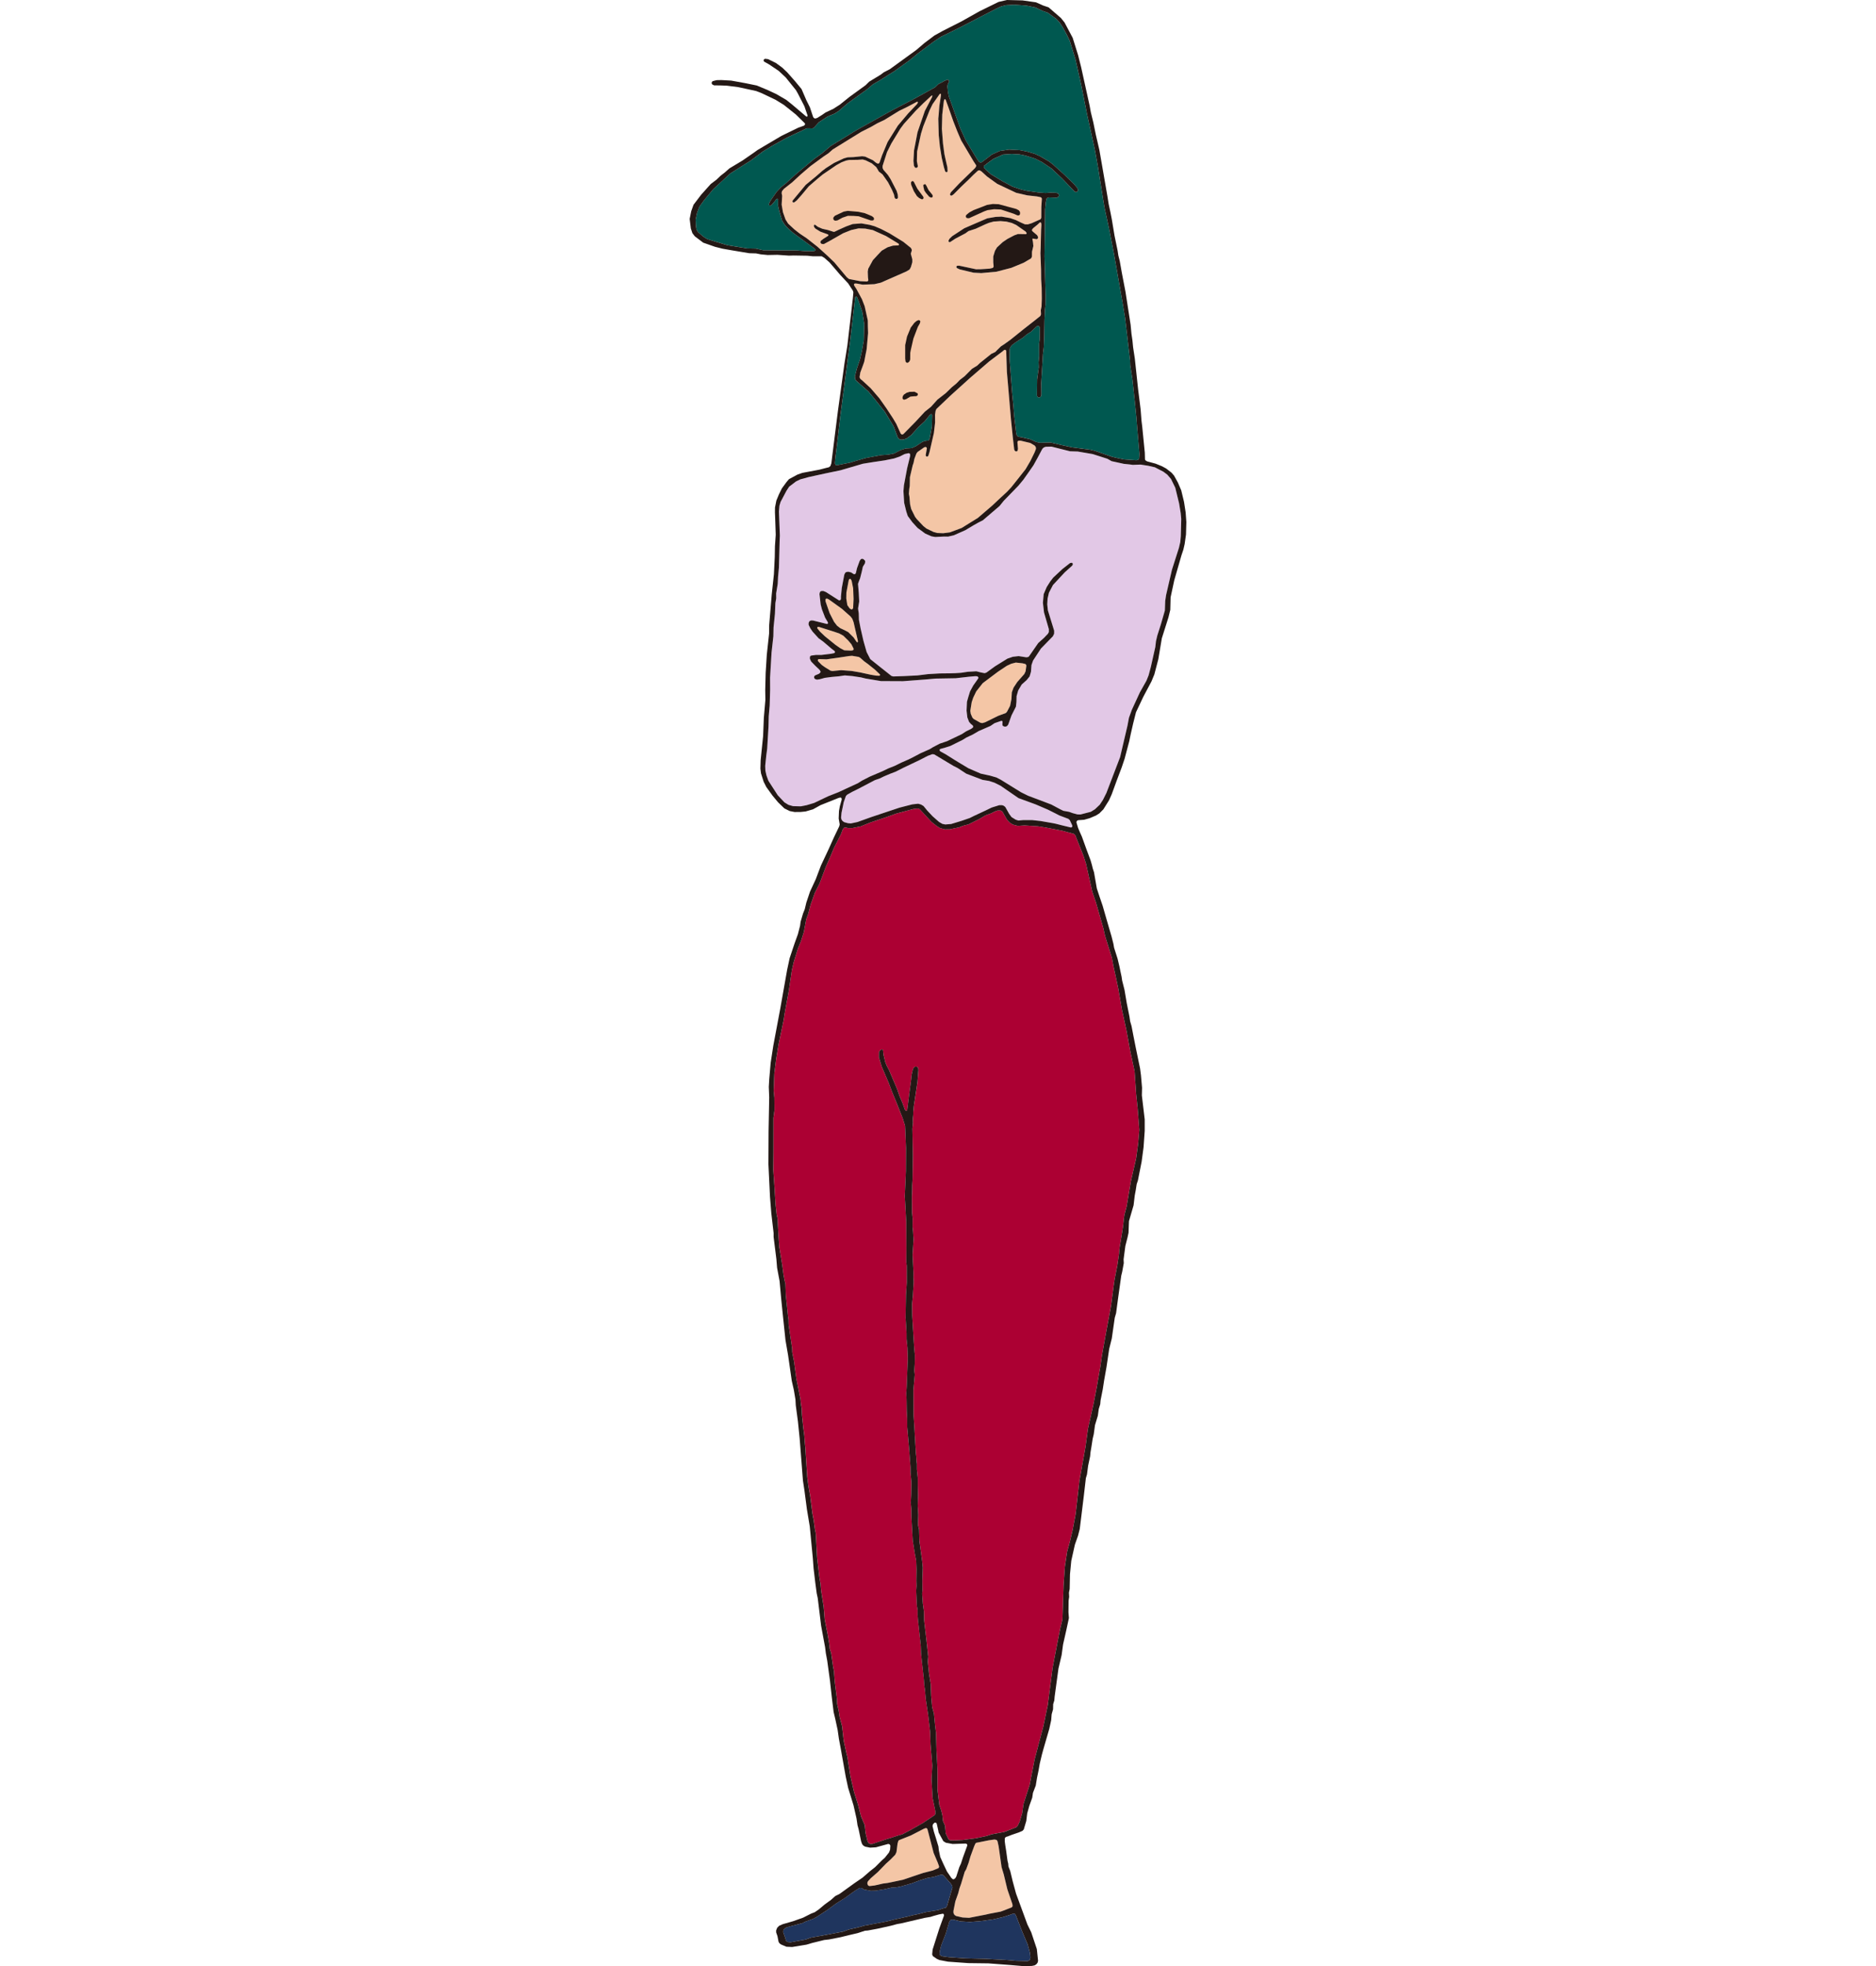 <svg xmlns="http://www.w3.org/2000/svg" width="210" height="220" viewBox="0 0 210 220"><title>matsuzaka-off</title><polyline points="103.366 58.874 103.71 59.146 104.504 59.529 104.929 59.643 105.588 59.668 106.332 59.572 107.644 59.083 109.462 57.959 111.085 56.567 111.868 55.829 112.74 55.021 113.183 54.55 113.793 53.785 114.796 52.516 115.338 51.591 115.809 50.63 115.965 50.23 115.941 50.021 115.809 49.854 115.334 49.574 114.264 49.319 114.03 49.315 113.938 49.365 113.888 49.461 113.948 50.223 113.91 50.435 113.832 50.503 113.728 50.517 113.633 50.474 113.566 50.393 113.53 50.294 113.382 49.011 113.172 46.983 112.971 44.63 112.712 41.621 112.669 40.342 112.634 39.265 112.581 39.172 112.492 39.141 112.393 39.172 112.209 39.332 110.727 40.448 108.59 42.287 106.357 44.304 104.819 45.771 104.731 45.97 104.667 46.409 104.674 47.278 104.539 48.454 104.054 50.574 103.915 51.006 103.83 51.084 103.735 51.098 103.657 51.038 103.621 50.932 103.752 50.173 103.72 50.074 103.639 50.021 103.533 50.028 103.43 50.074 102.71 50.577 102.579 50.754 102.353 51.364 102.267 51.782 102.161 52.097 101.856 53.398 101.835 54.376 101.782 54.713 101.739 55.262 101.8 55.574 101.874 56.432 101.998 56.956 102.434 57.839 102.629 58.094 103.366 58.874" style="fill:#f4c6a6"/><polyline points="95.835 51.562 96.969 51.243 98.66 50.932 99.45 50.875 100.084 50.747 100.85 50.354 101.381 50.187 102.04 50.148 102.53 49.932 103.267 49.439 103.586 49.337 103.912 49.298 103.993 49.23 104.078 49.018 104.312 47.749 104.344 46.437 104.298 46.356 104.217 46.342 104.043 46.487 103.497 47.157 102.785 47.809 101.998 48.692 101.466 49.078 101.137 49.188 100.811 49.202 100.616 49.106 100.485 48.929 100.031 47.71 99.039 46.073 97.83 44.556 97.203 43.801 95.842 42.603 95.728 42.426 95.697 42.1 95.913 41.263 96.267 40.218 96.484 39.271 96.693 38.113 96.746 36.277 96.526 34.895 96.097 33.654 95.927 33.247 95.856 33.183 95.785 33.19 95.732 33.261 95.548 34.888 95.176 38.077 94.481 43.397 94.049 46.693 93.694 49.773 93.51 51.279 93.464 51.832 93.489 51.945 93.553 52.034 93.655 52.069 95.172 51.764 95.835 51.562" style="fill:#005850"/><polyline points="125.116 51.265 125.828 51.41 127.218 51.505 127.42 51.442 127.486 51.367 127.522 51.261 127.55 50.811 127.278 47.586 127.211 46.725 127.03 44.903 126.768 42.472 126.523 40.866 126.502 40.32 125.949 35.603 125.648 33.789 124.715 28.498 124.137 25.517 123.631 23.203 123.492 22.356 122.904 18.656 122.578 16.852 122.047 14.424 121.696 12.84 121.026 9.473 120.388 6.649 119.753 4.593 119.434 3.916 118.967 3.051 118.605 2.505 118.24 2.116 117.28 1.418 116.67 1.201 115.894 0.833 114.905 0.627 113.495 0.525 112.623 0.578 112.085 0.712 111.588 0.936 107.392 3.101 106.13 3.725 105.336 4.108 104.525 4.65 102.707 6.007 102.204 6.425 101.778 6.766 100.12 7.963 99.563 8.307 98.645 8.896 97.71 9.441 97.057 9.994 95.906 10.823 94.857 11.585 93.879 12.422 93.425 12.716 92.631 13.046 91.649 13.69 91.146 14.254 90.969 14.371 90.632 14.36 90.299 14.36 89.615 14.69 88.229 15.335 87.733 15.597 86.415 16.331 85.391 16.955 84.104 17.919 81.733 19.421 79.83 21.179 78.799 22.423 78.288 23.125 78.023 23.834 77.867 24.581 77.895 25.237 77.959 25.676 78.136 25.971 78.717 26.474 79.171 26.761 81.414 27.438 83.636 27.796 84.607 27.817 85.444 28.005 89.218 28.026 90.079 28.101 90.987 28.104 91.21 28.072 91.267 28.001 91.256 27.906 91.185 27.817 88.754 26.038 88.19 25.535 87.832 25.134 87.549 24.684 87.233 23.635 87.092 23.004 87.102 22.331 87.053 22.249 86.971 22.242 86.883 22.303 86.748 22.498 86.39 22.912 86.206 23.033 86.121 23.001 86.078 22.905 86.085 22.785 86.234 22.48 86.918 21.495 87.435 20.945 87.939 20.545 88.977 19.599 89.636 19.039 91.118 17.805 92.004 17.167 92.982 16.345 95.892 14.559 99.833 12.361 102.31 11.075 103.256 10.558 104.656 9.782 105.053 9.402 105.34 9.264 105.719 9.055 106.042 8.92 106.151 8.942 106.226 9.02 106.24 9.129 106.088 9.448 106.045 9.658 106.13 10.409 106.226 10.827 107.491 14.364 108.122 15.743 109.348 17.766 109.596 18.117 109.695 18.167 109.805 18.181 109.912 18.149 111.039 17.288 111.918 16.894 112.967 16.735 113.396 16.763 114.144 16.799 114.994 16.972 115.834 17.217 116.426 17.486 117.44 18.078 117.861 18.401 119.133 19.545 120.225 20.609 120.583 21.023 120.671 21.225 120.664 21.328 120.611 21.417 120.526 21.477 120.423 21.491 120.32 21.459 120.016 21.144 118.896 19.974 117.713 18.858 116.642 18.138 115.866 17.745 114.735 17.394 114.105 17.27 113.254 17.224 112.283 17.291 111.205 17.777 110.681 18.153 110.16 18.549 110.121 18.649 110.138 18.755 110.359 19 110.918 19.496 112.201 20.272 113.354 20.888 114.275 21.201 114.916 21.349 116.298 21.548 117.042 21.597 117.581 21.558 118.233 21.573 118.439 21.65 118.51 21.732 118.545 21.835 118.528 21.945 118.467 22.033 118.276 22.125 117.411 22.087 117.209 22.164 117.145 22.246 117.064 22.664 116.993 23.419 116.922 28.692 116.982 30.752 117.042 33.02 117.032 34.094 116.968 34.742 116.918 35.837 116.887 37.68 116.84 38.878 116.748 39.629 116.554 42.851 116.568 44.148 116.515 44.372 116.429 44.446 116.313 44.474 116.199 44.446 116.114 44.372 116.075 44.272 116.096 42.458 116.284 41.09 116.259 40.54 116.323 39.881 116.316 38.488 116.384 37.957 116.404 36.769 116.351 36.542 116.266 36.479 116.149 36.479 116.04 36.525 115.402 37.127 114.934 37.418 114.512 37.779 113.686 38.308 113.247 38.644 113.059 38.921 113.02 39.13 113.013 40.2 113.108 41.37 113.219 42.862 113.3 43.943 113.456 45.548 113.516 46.413 113.768 48.56 113.846 48.766 114.03 48.879 114.349 48.926 115.302 49.149 115.99 49.457 116.404 49.546 117.602 49.514 118.85 49.808 119.999 50.056 122.011 50.318 122.536 50.439 124.481 51.116 125.116 51.265" style="fill:#005850"/><polyline points="99.953 46.81 100.322 47.43 100.818 48.525 100.899 48.603 101.006 48.624 101.109 48.589 102.483 47.193 103.518 46.076 104.206 45.527 104.929 44.722 105.861 43.996 106.563 43.315 107.059 42.908 107.442 42.511 107.959 42.114 108.806 41.267 109.373 40.923 109.695 40.618 110.972 39.594 111.4 39.396 111.634 39.155 112.038 38.761 112.403 38.524 113.101 38.024 114.601 36.819 115.951 35.763 116.451 35.359 116.525 35.168 116.5 34.717 116.586 34.282 116.614 33.431 116.599 32.222 116.539 31.262 116.532 30.167 116.461 28.342 116.486 27.789 116.536 25.73 116.568 25.166 116.543 24.943 116.479 24.886 116.39 24.897 116.146 25.127 115.639 25.542 115.508 25.712 115.518 25.808 115.586 25.896 116.096 26.332 116.196 26.534 116.185 26.637 116.128 26.722 116.04 26.768 115.82 26.733 115.607 26.694 115.558 26.757 115.625 27.091 115.668 27.53 115.515 28.172 115.508 28.732 115.409 28.919 114.579 29.405 113.204 29.972 111.535 30.404 109.841 30.56 108.969 30.514 107.417 30.142 107.108 29.993 107.052 29.905 107.062 29.809 107.144 29.742 107.367 29.731 109.26 30.135 109.798 30.128 110.777 30.064 111.113 29.986 111.191 29.912 111.223 29.805 111.181 29.366 111.181 28.703 111.372 28.072 111.599 27.69 112.24 27.098 112.771 26.736 113.544 26.332 113.948 26.19 114.817 26.205 114.902 26.166 114.927 26.091 114.807 25.918 113.746 25.177 113.261 24.954 112.644 24.798 111.985 24.745 111.223 24.794 110.695 24.94 110.295 25.102 109.227 25.595 108.41 25.861 108.066 26.113 106.924 26.715 106.357 27.091 106.251 27.098 106.184 27.037 106.173 26.935 106.272 26.733 106.584 26.432 107.934 25.549 109.225 24.989 110.514 24.436 111.457 24.273 112.109 24.245 113.084 24.411 113.707 24.627 114.31 24.922 114.732 25.106 115.051 25.113 115.465 24.989 116.465 24.542 116.529 24.454 116.557 24.344 116.564 23.135 116.624 22.246 116.586 22.143 116.504 22.076 116.068 21.984 114.994 21.863 113.75 21.58 111.627 20.577 110.49 19.758 109.848 19.173 109.65 19.06 109.536 19.071 109.433 19.127 108.959 19.567 108.427 20.098 107.647 20.839 106.74 21.75 106.552 21.881 106.446 21.892 106.364 21.838 106.34 21.739 106.432 21.526 107.389 20.516 109.153 18.797 109.267 18.606 109.267 18.496 108.966 18.035 107.587 15.714 107.155 14.701 106.715 13.581 106.148 11.965 105.85 11.153 105.779 11.1 105.716 11.118 105.648 11.316 105.471 12.829 105.429 14.431 105.556 16.065 105.712 17.242 105.875 17.979 106.045 18.72 106.07 19.163 106.021 19.248 105.932 19.272 105.847 19.23 105.787 19.138 105.659 18.713 105.414 17.657 105.209 16.388 105.078 15.115 105.028 13.276 105.071 12.836 105.149 11.841 105.315 10.763 105.326 10.54 105.276 10.483 105.198 10.504 105.064 10.696 104.383 11.664 104.057 12.34 103.341 14.151 103.09 14.974 102.657 16.965 102.632 18.043 102.742 18.596 102.71 18.702 102.629 18.773 102.515 18.783 102.409 18.734 102.299 18.535 102.25 17.993 102.317 16.813 102.42 16.288 102.703 14.803 103.525 12.411 104.334 10.869 104.365 10.692 104.316 10.682 104.234 10.731 103.352 11.557 102.508 12.393 101.186 13.857 100.786 14.396 99.776 16.055 99.29 17.022 98.798 18.557 98.794 18.787 98.886 18.996 99.39 19.574 99.684 20.031 100.371 21.363 100.495 21.778 100.52 22.108 100.478 22.203 100.389 22.257 100.283 22.257 100.194 22.196 100.141 22.101 100.073 21.771 99.861 21.271 99.411 20.403 98.791 19.517 98.376 19.195 98.27 19.003 98.089 18.702 97.589 18.277 96.898 17.94 96.572 17.848 96.026 17.883 95.041 17.901 94.715 17.968 94.198 18.163 93.62 18.486 92.103 19.52 91.603 19.932 90.544 20.843 89.707 21.845 89.2 22.416 88.928 22.636 88.821 22.66 88.736 22.625 88.708 22.536 88.74 22.43 90.186 20.687 91.369 19.712 92.029 19.134 92.461 18.805 93.375 18.227 94.46 17.72 94.885 17.603 95.534 17.578 96.512 17.483 96.845 17.525 97.717 17.933 98.057 18.209 98.266 18.316 98.372 18.287 98.451 18.206 98.741 17.373 99.361 15.891 100.506 14.059 101.679 12.67 102.643 11.66 102.756 11.472 102.731 11.401 102.65 11.387 101.601 11.943 100.634 12.415 98.996 13.425 98.213 13.793 97.476 14.215 96.416 14.75 93.216 16.724 92.737 17.149 92.195 17.511 90.724 18.588 89.647 19.51 88.69 20.392 87.747 21.137 87.535 21.395 87.496 21.608 87.556 21.92 87.499 22.902 87.644 23.745 87.928 24.553 88.222 25.021 88.928 25.673 89.516 26.134 90.317 26.672 91.511 27.612 92.638 28.629 93.407 29.37 94.786 31.017 95.031 31.22 96.285 31.464 97.057 31.5 97.15 31.45 97.203 31.361 97.16 31.035 97.136 30.39 97.189 30.071 97.71 29.114 98.238 28.54 98.699 28.051 99.351 27.672 99.967 27.484 100.534 27.459 100.619 27.417 100.634 27.339 100.573 27.257 99.177 26.41 97.699 25.744 96.863 25.581 96.111 25.556 95.282 25.74 94.385 26.098 92.794 27.002 92.22 27.31 91.986 27.293 91.89 27.229 91.837 27.137 91.844 27.03 91.897 26.935 92.163 26.729 92.716 26.375 92.73 26.297 92.67 26.226 91.83 25.921 91.277 25.581 91.135 25.407 91.104 25.294 91.114 25.191 91.174 25.141 91.263 25.163 91.547 25.379 92.05 25.599 92.691 25.744 93.326 25.946 93.432 25.928 93.925 25.691 94.726 25.333 95.456 25.07 96.427 25 97.373 25.166 97.894 25.322 98.592 25.616 99.56 26.113 101.119 27.069 101.966 27.753 102.058 27.948 102.051 28.065 101.948 28.395 102.119 29.026 102.119 29.345 101.966 29.876 101.814 30.163 101.445 30.383 98.589 31.638 97.866 31.804 96.565 31.858 95.913 31.737 95.686 31.726 95.608 31.776 95.587 31.868 95.619 31.971 95.863 32.346 96.476 33.481 96.785 34.278 97.136 35.866 97.143 36.511 97.167 37.283 97.004 39.098 96.877 39.732 96.735 40.487 96.593 40.891 96.295 41.692 96.211 42.224 96.313 42.419 96.494 42.56 97.455 43.443 98.436 44.581 99.241 45.725 99.953 46.81" style="fill:#f4c6a6"/><polyline points="112.758 219.327 113.736 219.416 115.04 219.447 115.239 219.348 115.302 219.252 115.348 219.033 115.285 218.494 115.03 217.562 114.445 216.19 113.739 214.39 113.637 214.191 113.541 214.135 113.435 214.131 113.13 214.248 112.315 214.511 111.152 214.784 109.657 214.986 108.583 215.067 107.519 215.004 106.687 214.798 106.464 214.809 106.375 214.869 106.254 215.056 105.861 216.396 105.354 217.693 105.202 218.328 105.17 218.654 105.212 218.749 105.287 218.823 105.482 218.909 106.226 219.011 108.048 219.139 110.206 219.192 112.758 219.327" style="fill:#1f355e"/><polyline points="90.763 216.821 92.571 216.492 94.385 216.144 95.002 215.917 96.154 215.651 96.795 215.471 99.248 215.01 100.201 214.773 101.555 214.475 102.179 214.312 102.813 214.181 103.642 213.965 105.014 213.745 105.535 213.554 105.857 213.482 105.992 213.327 106.612 211.225 106.584 211.012 106.407 210.746 105.599 209.84 105.503 209.786 105.28 209.79 104.536 210.02 103.767 210.155 102.923 210.424 102.097 210.733 100.853 211.09 100.307 211.194 99.861 211.207 99.014 211.402 98.029 211.562 97.472 211.579 96.721 211.435 96.427 211.26 96.228 211.254 95.665 211.597 94.534 212.412 93.609 212.986 92.645 213.699 91.384 214.525 91.008 214.723 90.189 215.014 89.785 215.208 88.091 215.655 87.804 215.815 87.687 216.003 87.676 216.229 87.9 216.857 87.992 217.175 88.158 217.31 88.488 217.342 90.189 217.03 90.763 216.821" style="fill:#1f355e"/><polyline points="110.727 214.153 112.014 213.908 112.424 213.759 113.024 213.522 113.229 213.444 113.31 213.373 113.354 213.277 113.325 213.057 112.765 211.42 112.361 209.751 112.116 208.936 111.787 206.614 111.666 206.058 111.62 205.959 111.542 205.884 111.326 205.838 110.674 205.93 109.61 206.143 109.281 206.207 109.192 206.278 109.05 206.586 108.64 207.706 108.423 208.443 108.151 209.18 107.987 209.457 107.583 210.8 107.399 211.321 107.268 211.838 106.942 212.756 106.726 213.844 106.733 214.068 106.835 214.27 107.016 214.397 107.743 214.563 108.487 214.603 110.334 214.245 110.727 214.153" style="fill:#f4c6a6"/><polyline points="99.825 210.609 101.098 210.339 103.345 209.577 103.99 209.417 104.419 209.304 105.035 209.052 105.106 208.961 105.124 208.851 104.975 208.436 104.511 207.341 103.922 205.073 103.806 204.647 103.727 204.576 103.628 204.559 103.423 204.633 101.959 205.388 100.644 205.909 100.566 205.98 100.474 206.285 100.35 207.249 100.212 207.546 99.68 208.088 99.184 208.536 98.273 209.474 97.465 210.183 97.157 210.516 97.082 210.718 97.143 210.935 97.224 211.012 97.334 211.052 97.89 210.988 98.844 210.771 99.375 210.701 99.825 210.609" style="fill:#f4c6a6"/><polyline points="99.677 205.678 100.502 205.406 101.016 205.26 101.995 204.743 103.309 203.999 104.564 203.159 104.649 203.095 104.702 203.007 104.706 202.67 104.397 201.185 104.284 199.058 104.369 197.559 104.174 195.213 104.125 193.799 103.901 191.893 103.632 190.102 103.536 189.032 103.469 188.611 103.416 187.856 103.203 185.942 103.107 184.967 103.082 184.212 102.841 181.966 102.788 181.512 102.721 180.732 102.725 180.186 102.636 179.648 102.562 178.018 102.601 177.454 102.583 176.912 102.601 175.622 102.565 174.651 102.398 173.786 102.179 172.386 102.03 169.699 102.023 168.846 101.963 168.19 102.009 167.226 102.026 166.117 102.023 165.773 101.931 164.77 101.927 164.217 101.839 163.033 101.785 162.282 101.558 159.698 101.548 158.72 101.502 157.852 101.481 156.572 101.452 155.927 101.498 155.169 101.541 154.078 101.622 152.004 101.58 150.817 101.484 149.846 101.481 149.194 101.374 147.457 101.417 144.895 101.509 143.502 101.502 141.663 101.452 141.234 101.463 139.717 101.445 136.711 101.282 133.834 101.41 131.034 101.42 128.458 101.314 125.977 101.052 125.14 100.733 124.329 100.378 123.436 99.886 122.245 99.464 121.136 98.702 119.353 98.39 118.318 98.394 117.765 98.418 117.662 98.571 117.496 98.681 117.443 98.78 117.435 98.847 117.493 98.9 118.027 99.103 118.867 99.269 119.272 99.521 119.75 100.414 121.844 100.694 122.649 101.03 123.446 101.293 124.163 101.357 124.261 101.434 124.311 101.505 124.286 101.555 124.194 101.807 122.245 101.984 120.933 102.051 120.289 102.196 119.644 102.306 119.452 102.395 119.388 102.505 119.36 102.622 119.371 102.725 119.427 102.788 119.519 102.806 119.76 102.703 121.079 102.296 123.769 102.232 124.424 102.228 124.758 102.182 125.201 102.196 125.644 102.133 126.289 102.168 128.34 102.189 129.308 102.15 131.994 102.111 132.657 102.108 133.089 102.076 133.944 102.094 135.677 102.158 136.318 102.15 137.293 102.207 137.835 102.232 138.275 102.26 138.711 102.154 140.411 102.204 141.422 102.253 142.411 102.243 142.971 102.274 143.421 102.189 144.93 102.097 145.902 102.111 147.224 102.267 149.8 102.345 150.98 102.409 151.621 102.398 152.589 102.349 153.376 102.402 153.819 102.246 155.552 102.267 158.362 102.345 159.549 102.519 162.569 102.569 163.015 102.59 163.459 102.636 163.792 102.636 164.437 102.739 165.404 102.739 166.269 102.767 167.343 102.731 168.533 102.792 169.504 102.767 170.373 102.774 170.699 102.881 171.131 102.916 172.411 103.235 174.74 103.299 175.409 103.249 176.919 103.263 177.911 103.228 178.344 103.306 179.438 103.426 180.311 103.448 181.296 103.767 184.063 103.869 185.038 103.905 185.372 103.859 185.931 103.99 187.246 104.185 188.444 104.231 189.748 104.344 191.024 104.546 191.743 104.674 193.048 104.78 193.912 104.833 195.858 104.918 197.492 104.936 197.935 104.943 198.594 104.943 199.452 104.936 200.203 105.149 201.968 105.361 202.588 105.489 203.12 105.56 203.776 105.779 204.272 105.833 204.814 105.854 205.133 106.169 205.803 106.346 205.927 106.797 205.944 107.771 205.895 109.252 205.696 110.415 205.452 111.028 205.253 112.424 204.994 113.739 204.481 113.903 204.336 114.14 203.854 114.424 202.911 114.572 201.862 115.26 199.732 115.813 196.893 116.49 194.317 116.794 193.176 117.287 190.818 117.833 186.597 118.322 184.067 118.676 182.263 118.931 181.215 118.998 179.177 119.052 177.468 119.201 175.317 119.456 173.63 119.768 172.492 120.069 171.213 120.409 169.416 120.831 165.716 121.508 161.91 121.788 159.882 122.419 157.058 122.763 155.275 123.035 153.699 123.17 152.958 123.351 151.681 123.712 149.668 124.364 146.17 124.658 143.931 124.765 143.183 125.077 141.588 125.261 140.32 125.335 139.564 125.552 138.285 125.714 137.222 125.821 136.265 125.867 135.943 126.119 134.992 126.6 132.137 127.178 129.623 127.409 127.93 127.536 126.43 127.352 124.042 127.182 122.429 127.005 119.867 126.551 117.769 126.084 115.234 125.601 113.041 125.18 110.62 124.872 109.16 124.637 108.118 124.464 107.169 123.829 105.138 123.702 104.73 123.51 103.883 122.692 101.016 122.274 99.793 121.572 96.66 121.274 95.732 120.48 93.751 120.363 93.442 120.196 93.304 118.942 92.964 117.039 92.595 116.192 92.46 114.693 92.365 113.927 92.415 113.392 92.276 113.024 92.046 112.722 91.724 112.198 90.798 112.006 90.692 111.666 90.692 111.358 90.806 110.957 91.007 110.337 91.227 109.579 91.67 108.42 92.244 107.785 92.411 107.381 92.574 106.325 92.794 105.762 92.801 105.237 92.663 104.865 92.436 104.273 91.968 102.955 90.547 102.742 90.472 102.299 90.511 100.322 91.039 99.195 91.444 97.462 92.025 96.352 92.471 95.385 92.666 94.952 92.663 94.63 92.588 94.523 92.602 94.431 92.663 94.318 92.858 94.13 93.357 93.347 94.895 92.936 95.884 92.454 96.965 91.738 98.872 91.206 99.921 90.742 101.225 90.469 102.263 90.246 102.88 89.984 104.294 89.65 105.336 89.321 106.134 88.846 107.672 88.63 108.614 88.321 110.741 87.822 113.481 87.726 114.129 87.166 116.798 86.883 118.513 86.681 120.126 86.61 122.071 86.684 122.816 86.698 124.237 86.585 125.084 86.581 128.982 86.564 130.935 86.702 132.884 86.822 134.833 86.939 135.907 87.035 136.321 87.152 138.381 87.205 139.143 87.219 139.465 87.567 141.588 87.709 142.666 87.832 143.321 87.921 143.64 87.967 144.948 88.215 147.34 88.265 147.663 88.275 148.201 88.669 150.888 88.683 151.32 88.889 152.372 89.14 154.269 89.608 156.562 89.654 157.097 89.732 157.515 89.778 158.369 89.927 159.78 90.04 160.63 90.083 161.279 90.15 161.938 90.367 165.262 90.494 166.265 90.7 167.432 90.944 169.359 91.086 170.107 91.213 171.053 91.323 171.581 91.433 173.651 91.472 174.317 91.724 176.487 91.855 177.227 91.919 177.985 92.206 179.8 92.319 181.204 92.649 182.891 92.83 183.944 92.883 184.478 93.042 184.992 93.255 186.473 93.358 187.005 93.436 188.093 93.691 190.124 93.712 190.663 93.896 191.502 93.988 192.133 94.268 193.168 94.449 194.802 94.772 196.277 94.86 196.595 94.974 197.368 95.098 198.123 95.197 198.761 95.612 200.55 96.037 201.897 96.384 203.255 96.803 204.233 96.888 205.087 97.118 206.048 97.228 206.235 97.419 206.341 97.646 206.338 99.29 205.789 99.677 205.678" style="fill:#ac0033"/><polyline points="117.844 92.106 118.169 92.173 119.013 92.386 119.884 92.595 119.984 92.56 120.034 92.471 120.027 92.361 119.75 91.769 119.591 91.628 118.577 91.245 118.187 91.043 117.312 90.604 115.933 90.012 114.016 89.31 111.999 87.921 111.322 87.584 110.716 87.386 109.986 87.265 108.172 86.577 107.19 85.936 106.708 85.695 104.578 84.416 104.362 84.391 103.844 84.582 102.976 85.032 101.115 85.918 100.251 86.354 99.652 86.581 98.957 86.875 98.454 87.12 97.94 87.293 96.097 88.261 95.399 88.605 94.828 88.927 94.687 89.083 94.439 89.785 94.357 90.206 94.201 90.944 94.148 91.479 94.19 91.688 94.314 91.869 94.499 91.996 94.924 92.113 95.247 92.138 95.984 91.982 97.504 91.436 100.68 90.377 102.126 90.005 102.785 89.934 103.104 90.022 103.384 90.192 103.798 90.699 104.394 91.334 105.12 91.975 105.496 92.191 105.818 92.255 106.474 92.202 107.637 91.848 108.555 91.532 109.047 91.287 110.319 90.696 111.014 90.359 111.858 90.097 112.18 90.097 112.378 90.171 112.542 90.313 112.971 91.078 113.232 91.429 113.697 91.72 114.005 91.816 114.554 91.762 115.518 91.762 116.475 91.869 117.844 92.106" style="fill:#e2c8e6"/><polyline points="118.715 90.575 119.038 90.731 119.682 90.848 120.087 90.993 120.622 91.135 120.948 91.142 122.11 90.841 122.571 90.558 123.113 90.044 123.464 89.509 123.854 88.732 125.385 84.727 126.215 81.191 126.377 80.312 126.707 79.411 127.6 77.473 128.334 76.169 128.575 75.57 128.826 74.627 129.327 72.398 129.401 71.749 129.553 71.108 129.95 69.864 130.397 68.319 130.435 67.245 130.531 66.596 131.19 63.75 131.974 61.294 132.122 60.649 132.179 59.997 132.229 58.062 132.165 57.413 131.991 56.343 131.562 54.585 131.084 53.604 130.666 53.118 130.233 52.792 129.273 52.292 128.54 52.126 127.681 51.991 126.803 52.023 126.473 51.977 125.807 51.91 124.432 51.608 123.96 51.342 122.323 50.818 120.647 50.531 119.778 50.503 117.705 49.981 117.053 49.999 116.847 50.074 116.684 50.226 116.525 50.524 116.16 51.211 115.689 52.066 115.192 52.781 114.558 53.682 113.998 54.358 112.361 56.045 111.893 56.627 110.032 58.218 109.462 58.512 108.99 58.778 108.058 59.335 106.768 59.905 106.127 60.05 105.684 60.043 104.692 60.093 104.273 60.018 103.572 59.71 102.71 59.076 102.126 58.434 101.615 57.743 101.449 57.233 101.215 56.272 101.133 54.972 101.186 54.312 101.544 52.406 101.877 51.034 101.877 50.822 101.814 50.747 101.715 50.712 101.272 50.808 100.701 51.094 100.084 51.304 99.035 51.516 97.763 51.704 96.593 51.892 94.098 52.622 92.408 52.973 90.526 53.384 89.594 53.639 89.108 53.873 88.339 54.458 88.042 54.911 87.379 56.163 87.251 56.588 87.195 57.25 87.301 59.94 87.276 60.486 87.195 63.502 87.095 64.569 87.06 65.327 86.883 66.405 86.89 66.954 86.798 67.482 86.748 68.691 86.592 70.215 86.571 71.196 86.369 73.022 86.202 75.825 86.209 77.214 86.16 78.951 86.057 80.134 86.028 81.311 85.88 83.781 85.78 84.526 85.66 85.702 85.681 86.237 85.798 86.762 86.018 87.375 87.063 88.987 87.808 89.781 88.268 90.065 88.779 90.21 89.643 90.231 90.292 90.104 91.135 89.852 92.695 89.108 93.886 88.637 94.47 88.364 96.033 87.644 96.487 87.357 97.348 86.914 98.826 86.283 99.418 85.996 100.141 85.709 100.921 85.326 101.707 84.983 102.193 84.742 103.065 84.281 104.071 83.838 104.44 83.611 105.202 83.214 106.013 82.941 107.669 82.151 108.129 81.85 108.71 81.559 108.895 81.425 108.941 81.332 108.923 81.236 108.859 81.151 108.686 81.017 108.476 80.779 108.285 80.283 108.197 79.518 108.243 78.529 108.395 77.99 108.59 77.363 108.948 76.707 109.323 76.179 109.515 75.899 109.515 75.796 109.455 75.715 109.355 75.672 109.125 75.669 108.473 75.726 106.977 75.896 104.731 75.935 103.561 76.038 101.091 76.225 98.613 76.215 96.902 75.928 96.377 75.8 95.42 75.655 94.566 75.58 93.925 75.676 93.078 75.754 92.326 75.853 91.795 76.002 91.469 76.055 91.259 75.999 91.182 75.928 91.135 75.836 91.135 75.729 91.182 75.633 91.263 75.57 91.674 75.4 91.841 75.247 91.859 75.148 91.749 74.957 91.259 74.492 90.806 74.024 90.664 73.723 90.664 73.507 90.714 73.418 90.795 73.362 91.327 73.287 91.979 73.284 92.946 73.167 93.386 73.082 93.46 73.014 93.471 72.922 93.414 72.837 93.067 72.571 92.16 71.799 91.639 71.423 90.962 70.675 90.714 70.31 90.522 69.921 90.522 69.704 90.611 69.513 90.799 69.428 91.015 69.435 92.582 69.825 92.667 69.789 92.691 69.704 92.656 69.602 92.369 69.12 92.007 68.184 91.869 67.645 91.734 66.476 91.781 66.267 91.848 66.189 91.944 66.139 92.163 66.132 92.464 66.252 93.917 67.181 94.02 67.177 94.102 67.114 94.141 67.004 94.137 66.759 94.233 65.788 94.513 64.31 94.616 64.098 94.711 64.023 94.938 63.977 95.268 64.052 95.559 64.239 95.661 64.257 95.75 64.214 95.807 64.123 95.931 63.587 96.228 62.769 96.352 62.588 96.441 62.538 96.544 62.531 96.654 62.57 96.82 62.726 96.852 62.832 96.817 63.048 96.59 63.417 96.469 63.959 96.281 64.707 96.161 65.005 96.044 65.327 96.129 66.32 96.179 67.305 96.055 68.074 96.076 68.29 96.129 68.62 96.15 69.36 96.338 70.332 96.654 71.71 97.012 72.968 97.419 73.755 98.599 74.701 99.786 75.641 99.996 75.694 101.179 75.655 102.689 75.58 103.905 75.432 105.191 75.357 106.258 75.346 106.906 75.329 107.569 75.286 108.324 75.173 109.285 75.116 109.798 75.247 110.213 75.329 110.412 75.265 111.376 74.563 112.765 73.702 113.371 73.493 114.023 73.418 114.888 73.553 115.097 73.518 115.182 73.447 116.217 71.955 116.858 71.38 117.305 70.913 117.404 70.725 117.404 70.395 116.865 68.531 116.741 67.454 116.827 66.486 117.166 65.689 117.567 65.058 117.893 64.636 118.938 63.662 119.785 63.003 119.984 62.974 120.062 63.031 120.09 63.123 120.066 63.226 119.999 63.314 119.19 64.041 117.868 65.462 117.415 66.33 117.266 66.976 117.226 67.631 117.297 68.297 117.999 70.573 117.996 70.913 117.861 71.196 116.521 72.571 115.639 73.914 115.462 74.414 115.405 75.169 115.252 75.69 114.92 76.105 114.364 76.601 113.973 77.267 113.793 77.902 113.778 78.55 113.722 79.078 113.229 80.049 112.857 81.088 112.712 81.265 112.503 81.322 112.293 81.254 112.23 81.18 112.205 81.077 112.222 80.733 112.166 80.673 112.063 80.669 111.329 80.925 110.872 81.236 109.557 81.807 108.884 82.201 108.197 82.523 107.729 82.81 106.382 83.476 105.872 83.64 105.244 83.817 105.18 83.895 105.188 83.99 105.251 84.075 105.836 84.394 106.928 85.078 107.569 85.468 108.405 85.968 109.784 86.567 110.826 86.794 111.542 86.999 112.02 87.247 114.303 88.658 115.086 89.044 117.677 90.022 118.715 90.575" style="fill:#e2c8e6"/><polyline points="111.96 80.021 112.574 79.798 112.722 79.649 113.07 78.979 113.219 78.231 113.264 77.469 113.456 76.948 113.874 76.318 114.664 75.421 114.803 75.127 114.891 74.489 114.856 74.382 114.774 74.301 114.452 74.223 113.711 74.141 113.194 74.276 112.705 74.503 111.716 75.162 110.007 76.445 109.281 77.363 108.944 78.061 108.771 78.575 108.615 79.546 108.668 79.883 108.848 80.297 108.998 80.457 109.749 80.879 109.958 80.918 110.284 80.822 111.726 80.11 111.96 80.021" style="fill:#f4c6a6"/><polyline points="96.289 75.243 97.472 75.502 98.103 75.605 98.44 75.616 98.511 75.556 98.504 75.467 97.937 74.928 97.171 74.315 96.735 73.996 96.32 73.628 96.133 73.511 95.381 73.383 95.066 73.408 93.907 73.585 92.518 73.78 91.983 73.762 91.639 73.755 91.561 73.812 91.543 73.9 91.586 74 91.979 74.4 92.33 74.652 92.978 75.052 93.202 75.088 94.155 74.992 95.342 75.081 96.289 75.243" style="fill:#f4c6a6"/><polyline points="93.503 72.146 94.031 72.518 94.509 72.774 95.275 72.805 95.491 72.763 95.548 72.688 95.551 72.582 95.3 72.086 94.949 71.675 94.399 71.136 93.935 70.881 93.326 70.675 91.649 70.144 91.543 70.154 91.483 70.215 91.49 70.307 91.773 70.661 92.337 71.2 93.503 72.146" style="fill:#f4c6a6"/><polyline points="94.541 70.52 94.949 70.732 95.562 71.345 95.888 71.827 95.966 71.877 96.023 71.849 96.041 71.756 95.555 69.64 95.406 69.24 95.215 68.988 94.258 68.138 92.783 67.078 92.574 66.982 92.472 66.997 92.404 67.071 92.411 67.294 92.869 68.609 93.361 69.577 93.698 70.016 94.056 70.293 94.541 70.52" style="fill:#f4c6a6"/><polyline points="94.743 66.323 94.733 66.976 94.85 67.72 95.105 68.078 95.289 68.198 95.388 68.184 95.463 68.116 95.502 68.014 95.548 67.029 95.502 65.834 95.332 64.98 95.218 64.789 95.137 64.767 95.059 64.824 95.006 64.923 94.743 66.323" style="fill:#f4c6a6"/><polygon points="108.26 24.411 108.484 24.415 110.174 23.649 110.543 23.515 111.283 23.412 112.049 23.444 113.484 23.919 113.892 24.099 114.009 24.107 114.115 24.064 114.182 23.968 114.182 23.731 114.058 23.543 113.768 23.387 111.79 22.852 111.131 22.827 110.486 22.933 108.983 23.515 108.509 23.773 108.172 24.05 108.122 24.149 108.119 24.255 108.168 24.351 108.26 24.411" style="fill:#231815"/><path d="M132.721,57.325l-.181-1.166-.312-1.29-.379-.879-.418-.758-.287-.337-.609-.471-.479-.259-.702-.283-.946-.255-.188-.117-.05-.096-.021-.765-.287-2.899-.081-.656-.1-1.29-.283-2.268-.365-3.409-.195-1.279-.074-.762-.11-.755-.092-.982-.577-3.711-.411-2.137-.227-1.286-.159-.627-.081-.539-.348-1.687-.304-1.829-.146-.748-.205-.953-.138-.865-.638-3.675-.263-1.51-.397-1.708-.28-1.368-.28-1.145-.134-.737-.95-4.299-.34-1.35-.609-1.946-.908-1.708-.404-.503L117.379.822l-.613-.206L116.369.436l-.404-.177L114.459.046,112.726,0l-.939.213-2.13,1.042-2.045,1.148L105.528,3.459l-.936.521-1.12.844-.9.769L99.613,7.74l-.673.347-.351.266-1.294.787-.397.393-1.811,1.315-1.077.865-.727.464-.879.415-.354.248-.563.354-.216.067-.11-.025-.088-.071-.06-.103-.351-1.052-.383-.765-.556-1.283-.751-.907-.854-.964L87.567,7.57l-.702-.517-.875-.432-.33-.046-.106.043-.071.085-.004.103.057.088.564.319,1.063.716.79.737,1.138,1.411.213.372.741,1.442.351,1.028-.014.099-.06.039-.089-.032-1.56-1.322-.666-.532-1.116-.649-.982-.457-1.194-.496L83.456,9.31l-1.605-.29L80.762,8.959,80.216,8.97l-.429.11-.085.074-.039.103.014.106.064.092.202.099.652.004.755.028,1.286.163,2.006.436.606.234,1.563.744.928.57L89.08,12.804l1.017.996.021.103-.046.095-.092.071-.627.223L87.478,15.204l-2.676,1.581-.436.315-1.247.861-1.474.886-.482.429-.507.397-.464.443-.631.475-1.081,1.208-.847,1.113-.262.733-.17.851.131,1.067.174.528.273.354.939.709,1.315.461.843.213,1.078.188,1.914.319.759.021.539.106.769.074,1.088-.021,1.29.089.535-.014,1.51.025.641.064h.985l.294.174.57.503.287.333.354.408.56.659.889.95.528.812.06.202-.057.641-.617,5.316-.121.744-.205,1.273-.73,5.291L93.432,48.876l-.369,2.966-.106.308-.174.138-.227.053-.833.216-1.903.358L89.289,53.097l-.971.521-.28.33-.514.702-.33.67-.287.691-.153.773-.007.549.018.443.071,2.062L86.748,61.124l-.021,1.194-.096,1.942-.241,2.247-.287,3.427-.011.968-.255,2.353-.128,2.034-.05,1.935.018,1.095-.174,2.017-.081,2.038-.273,2.679-.029.957.068.535.298.939.298.588.702.971.613.737.702.68.599.298.546.106.677-.004.56-.057.829-.241.836-.464,2.02-.808.216-.053.085.042.046.089.004.11-.206.737-.096.528-.035.854.114.652-.053.219-.606,1.265-.567,1.265L91.894,96.859l-.192.507-.386,1.021-.641,1.379-.415,1.237-.174.727-.195.493-.273.925-.057.439-.245.954-.369,1.021-.556,1.662-.276,1.29-.776,4.377-.776,4.122-.294,1.913-.159,1.826-.05.872.046,1.173-.071,3.749-.018,3.736.177,3.65.145,1.815.259,2.236v.435l.309,2.463.081.986.28,1.495.184,2.028.163,1.598.312,2.974.291,1.684.411,2.86.237,1.045.177,1.053.036.652.241,1.797.195,1.921.368,4.721.163,1.067.28,2.13.319,1.913.34,3.512.089,1.191.191,1.605.159,1.184.113.528.131,1.066L91.915,181.916l.45,2.427.078.639.159.861.305,2.223.213,1.917.195,1.592.177.741.276,1.279.138.971.216,1.155.546,3.072.273,1.269.602,1.953.337,1.482.11.744.12.436.287,1.372.113.319.152.17.195.106.542.11.652-.039,1.368-.376.114.021.089.071.046.107-.032.446-.117.305-.472.595-.326.291-.758.758-.588.465-.819.712-.904.617-1.666,1.201-.482.241-.482.429-.712.521-.659.553-.446.305-.418.163-.883.447-1.131.4-1.145.329-.397.174-.227.223-.121.294v.227l.145.414.124.634.106.181.174.125.599.254.645.029,1.602-.263.624-.185,1.354-.333.542-.061,1.297-.254.95-.234.96-.223.815-.266.323-.025,1.063-.198,1.481-.326.741-.199.432-.074,2.661-.62.652-.11.308-.099.631-.174.436-.085.081.042.039.085-.003.106-.517,1.421-.751,2.364-.05.542.078.189.443.308.294.131.953.181,2.279.163,2.24.028,2.463.185,1.322.113,1.07-.007.327-.067.188-.118.138-.173.06-.213-.138-1.318-.628-1.879-.429-.875-1.272-3.459-.372-1.365-.276-1.152-.202-.513-.025-.316-.078-.319-.149-1.091-.103-.656-.057-.429.003-.336.061-.099.092-.067.212-.064.412-.163.811-.277.393-.173.142-.152.284-.957.103-.847.234-.836.329-.918.078-.535.315-.822.139-.858.177-.84.131-.748.248-1.045.174-.628.645-2.225.213-.967.053-.663.156-.557.014-.577.127-.415.039-.44.426-3.133.078-.327.276-1.18.16-1.177.362-1.599.294-1.364-.05-.648.014-1.286.064-.443-.025-.454.081-.425.035-1.645.145-1.506.404-1.807.355-1.01.188-.738.159-1.282.302-2.464.226-1.953.124-.411.128-.974.223-1.057.042-.446.093-.542.148-.961.125-.528.138-1.01.319-1.053.103-.755.163-.528.039-.432.248-1.258.149-.971.262-1.474.309-2.07.287-1.152.333-2.321.149-.514.216-1.616.362-2.58.106-.432.177-.968-.021-.424.198-1.503.241-.943.114-.521.05-1.312.092-.316.425-1.459.128-1.078.117-.63.099-.645.138-.415.418-2.112.216-1.612.128-1.826v-1.286l-.319-2.69.021-.854-.121-1.396-.099-.761-.478-2.308-.273-1.375-.205-1.064-.156-.531-.078-.535-.302-1.499-.251-1.482-.266-1.052-.061-.425-.114-.524-.131-.642-.205-.854-.39-1.223-.074-.432-.212-.836-.245-.836-.305-1.049-.446-1.549-.347-1.017-.302-.914-.315-1.808-.134-.408-.103-.418-.149-.514-.453-1.212-.515-1.428-.219-.489-.209-.489-.187-.627.025-.113.07-.089.107-.042.656-.046.624-.177.708-.301.376-.237.453-.457.635-1.017.305-.684.546-1.499.571-1.51.311-.922.525-1.981.152-.737.284-1.247.318-1.258.823-1.74.911-1.715.326-.794.44-1.687.393-2.343.741-2.339.206-.844L131.038,66.837l.408-1.899.808-2.803.213-.631.145-.631.149-1.06.039-1.4ZM91.21,28.072l-.223.032-.907-.004-.861-.074-3.774-.021-.836-.188-.971-.021-2.222-.358-2.243-.677-.454-.287-.581-.503-.177-.294-.064-.439-.028-.656.156-.748.266-.709.51-.702,1.031-1.244,1.903-1.758,2.371-1.503,1.286-.964,1.024-.624,1.318-.734.496-.262,1.386-.645.684-.33h.333l.337.011.177-.117.503-.564.982-.645.794-.33.454-.294.978-.836,1.049-.762,1.152-.829.652-.553.936-.546.918-.588.556-.344,1.659-1.198.425-.34.503-.418,1.818-1.357.812-.542.794-.383L107.392,3.101,111.588.936l.497-.223.539-.135.872-.053,1.41.103.989.205.776.369.61.216.96.698.365.39.362.546.468.865.319.677L120.388,6.649l.638,2.825.67,3.367.351,1.584.531,2.428.326,1.804.588,3.7.138.847.506,2.314.578,2.981.932,5.291.301,1.814.553,4.717.021.546.245,1.605.262,2.431.181,1.822.067.861.273,3.225-.028.45-.036.106-.067.074-.202.064L125.828,51.41l-.712-.145-.634-.149-1.946-.677-.524-.121-2.013-.262-1.148-.248-1.248-.294-1.198.032-.414-.089-.688-.308-.953-.223-.319-.046-.184-.113-.078-.206-.252-2.148-.061-.865-.156-1.605-.081-1.081-.11-1.492-.096-1.169.008-1.07.039-.209.187-.277.44-.337.825-.528.422-.361.468-.291.638-.602.11-.046h.117l.085.064.053.227-.021,1.187-.068.532.007,1.393-.064.659.025.549-.188,1.368-.021,1.815.039.099.085.074.114.028.117-.028.085-.074.053-.224-.014-1.297.194-3.222.092-.751.046-1.198.032-1.843.05-1.095.064-.649.01-1.074-.06-2.268-.06-2.059.07-5.273.071-.755.081-.418.064-.082.202-.078.865.039.191-.092.061-.089.017-.11-.035-.103-.071-.082-.206-.078-.652-.014-.539.039-.744-.05-1.382-.198-.641-.149-.921-.312-1.153-.617-1.283-.776-.559-.496-.22-.245-.017-.106.039-.099.521-.397.524-.376,1.078-.485.971-.068.851.046.63.124,1.131.351.776.393,1.071.719,1.184,1.116,1.12,1.17.305.315.103.032.103-.014.085-.06.053-.089.007-.103-.088-.202-.358-.414-1.092-1.063-1.273-1.145-.421-.322-1.014-.592-.592-.269-.84-.245-.85-.174-.748-.035L112.967,16.735l-1.049.159-.879.393-1.127.861-.106.032-.11-.014-.099-.05-.248-.351-1.226-2.024-.631-1.379-1.265-3.537-.095-.418-.085-.751.042-.209.153-.319-.014-.11-.074-.078-.11-.021-.322.135-.379.209-.287.138-.397.379-1.4.776-.946.517-2.477,1.286-3.941,2.197L92.982,16.345l-.978.822-.886.638-1.482,1.233-.659.56-1.039.946-.503.401-.517.549-.684.985-.149.305-.007.121.043.096.085.032.184-.121.358-.415.135-.195.088-.06.081.007.05.082-.01.673.142.631.316,1.049.283.45.358.401.564.503L91.185,27.817l.071.089.011.095Zm12.447,22.965.078.06.096-.014.085-.078.138-.432.485-2.12.135-1.176-.007-.868.064-.44.088-.198,1.538-1.467,2.233-2.017,2.137-1.839,1.482-1.116.184-.16.1-.032.088.032.053.092.036,1.077.042,1.279.259,3.009.202,2.353.209,2.027.148,1.283.036.099.067.082.096.042.103-.014.078-.068.039-.213-.06-.762.05-.096.092-.05.234.004,1.07.255.475.28.132.167.025.209-.156.4-.471.96-.542.925-1.003,1.269-.61.765-.443.471-.872.808-.783.737-1.623,1.393L107.644,59.083l-1.312.489-.744.096-.659-.025-.425-.114-.794-.383-.344-.273-.737-.78-.195-.255-.436-.883-.124-.524-.074-.858-.06-.312.042-.549.053-.337.021-.978.305-1.301.106-.315.085-.418.227-.61.131-.177.719-.503.103-.046.106-.007.082.053.032.099-.131.759ZM95.031,31.219l-.245-.202-1.379-1.648-.769-.741-1.127-1.017-1.194-.939-.801-.538-.588-.461-.705-.652L87.928,24.553l-.284-.808-.145-.843.057-.982-.06-.312.039-.213.213-.259.943-.744.957-.883,1.078-.922,1.471-1.077.542-.362.478-.425,3.2-1.974,1.06-.535.737-.422.783-.369,1.637-1.01.968-.472,1.049-.556.081.014.025.071-.113.188L101.679,12.67,100.506,14.059l-1.145,1.832L98.741,17.373l-.29.833-.078.082-.106.028-.209-.106-.34-.277-.872-.408-.333-.042-.978.095-.649.025-.425.117-1.084.507-.914.578-.432.33-.659.578-1.184.975L88.74,22.43l-.032.106.028.089.085.035.106-.025.273-.22.507-.57.836-1.003,1.06-.911.5-.411,1.517-1.035.578-.322.517-.195.326-.067.985-.018.546-.035.326.092.691.337.5.425.181.301.106.192.414.322.62.886.45.868.213.5.068.33.053.096.088.06h.106l.089-.053.043-.096-.025-.329-.124-.415L99.684,20.031l-.294-.457-.503-.578-.092-.209.004-.23.493-1.535.485-.967,1.01-1.659.401-.539,1.322-1.464.844-.836.883-.826.081-.05.05.011-.032.177-.808,1.542-.822,2.392-.284,1.485-.103.525-.067,1.18.05.542.11.198.106.05.113-.011.082-.071.032-.106-.11-.553.025-1.077.433-1.992.252-.822.716-1.811.326-.677.68-.968.135-.191.078-.021.05.057-.011.224-.166,1.077-.078.996-.043.44.05,1.839.131,1.272.205,1.269.245,1.056.128.425.06.092.085.042.089-.025.05-.085-.025-.443-.17-.741-.163-.737-.156-1.177-.127-1.634.042-1.602.177-1.513.067-.198.064-.018.071.053.298.812.567,1.616.44,1.12.432,1.013,1.379,2.321.301.461v.11l-.114.191-1.765,1.719-.957,1.01-.092.213.025.099.081.053.106-.011.188-.131.907-.911.78-.741.532-.532.475-.44.103-.057.114-.011.198.113.641.585,1.138.819,2.123,1.003,1.244.284,1.074.12.436.092.081.067.039.103-.06.889-.008,1.208-.028.11-.064.089-1.0.447-.415.124-.318-.007-.422-.184-.603-.294-.623-.216-.974-.167-.652.028-.943.163-1.29.553-1.29.56-1.35.883-.312.301-.099.202.011.103.067.06.106-.007.567-.375,1.142-.602.344-.252.818-.266,1.067-.493.401-.163.528-.145.762-.05.659.053.617.156.486.223,1.06.741.12.174-.025.074-.085.039-.869-.014-.404.142-.773.404-.531.361-.641.592-.227.383-.192.631v.663l.043.44-.032.106-.078.074-.336.078-.978.064-.539.007-1.893-.404-.223.011-.082.067-.01.096.057.089.309.149,1.552.372.872.046,1.695-.156,1.669-.433,1.375-.567.829-.485.099-.188.007-.56.153-.641-.043-.44-.068-.333.05-.064.213.039.22.035.088-.046.057-.085.011-.103-.099-.202-.51-.436-.068-.089-.01-.096.131-.17.507-.414.244-.23.089-.011.063.057.025.223-.032.564-.05,2.059-.025.553.071,1.825.008,1.095.06.96.014,1.209-.028.851-.085.436.025.45-.074.191-.5.404-1.35,1.056-1.499,1.205-.699.5-.365.238-.404.393-.234.241-.429.198-1.277,1.024-.322.305-.566.344-.847.847-.517.397-.383.397-.496.407-.702.68-.932.727-.723.804-.688.549-1.035,1.116-1.375,1.396-.103.036-.106-.021-.082-.078-.496-1.095-.369-.62-.712-1.084-.805-1.145-.981-1.138-.96-.883-.181-.142-.103-.195.085-.532.298-.801.142-.404.142-.755.127-.635.163-1.814-.025-.773-.007-.645-.351-1.588-.308-.797-.613-1.134-.245-.375-.032-.103.021-.092.078-.05.227.011.652.121,1.301-.053.723-.166,2.856-1.255.369-.22.152-.287.153-.532v-.319l-.17-.631.103-.329.007-.117-.092-.195-.847-.684-1.559-.957-.968-.496-.698-.294L97.373,25.166l-.946-.167-.971.071-.73.263-.801.358-.493.237-.106.018-.634-.202-.642-.145-.503-.22-.284-.216-.089-.021-.06.05-.01.103.032.114.142.174.553.34.84.305.06.071-.014.078-.553.354-.266.206-.053.095-.007.106.053.092.096.064.234.018.574-.308,1.591-.904.897-.358.829-.184.752.025.836.163,1.478.666,1.396.847.06.081-.014.078-.085.042-.567.025-.617.188-.652.379-.461.489-.528.574-.521.957-.053.319.025.645.042.326-.053.089-.092.05-.772-.035ZM93.51,51.279l.184-1.506.354-3.08.432-3.296.695-5.32.372-3.19.184-1.627.053-.071.071-.007.071.064.17.407.429,1.24.22,1.382-.053,1.836-.209,1.159-.216.946-.354,1.045-.216.836.032.326.114.177,1.361,1.198.627.755,1.208,1.517.992,1.637.454,1.219.131.177.195.096.326-.014.33-.11.532-.386.787-.883.712-.652.546-.67.174-.145.082.014.046.081-.032,1.312-.234,1.269-.085.213-.082.067-.326.039-.319.103-.737.493-.489.216-.659.039-.532.167-.766.393-.634.128-.79.057-1.691.312-1.134.319-.663.202-1.517.305-.103-.035-.064-.089-.025-.113Zm.691,39.665.156-.737.082-.422.248-.702.142-.156.571-.322.698-.344,1.843-.967.514-.174.503-.244.695-.294.599-.227.865-.436,1.861-.886.868-.45.517-.191.216.025,2.13,1.279.482.241.982.641,1.814.688.73.121.606.198.677.337,2.017,1.389,1.917.702,1.379.592.876.439.389.202,1.014.383.159.142.277.592.007.11-.05.089-.1.035-.872-.209-.843-.213-.326-.067-1.368-.238-.957-.106h-.964l-.549.053-.309-.096-.464-.29-.262-.351-.429-.765-.164-.142-.198-.074h-.322l-.844.262-.695.337-1.272.592-.493.245-.918.316-1.162.354-.656.053-.322-.064-.376-.216-.727-.641-.596-.635-.415-.507-.28-.17-.319-.089-.659.071-1.446.372-3.175,1.06-1.521.546-.737.156-.322-.025-.425-.117-.184-.128-.124-.181-.042-.209Zm2.956,119.573.308-.333.808-.709.911-.938.496-.447.532-.542.138-.298.124-.964.092-.305.078-.07,1.315-.521,1.464-.755.205-.074.099.017.078.071.117.426.588,2.268.464,1.095.149.415-.018.11-.071.092-.617.252-.429.113-.645.16-2.247.762-1.272.269-.45.092-.532.07-.953.216-.556.064-.11-.039-.082-.078-.06-.216Zm7.23-6.184.053-.202.159-.163.103-.025.092.036.064.088.174.776.036.216.532.971.284.174.755.138,1.446-.046.106.028.075.074.017.103-.482,1.322-.234.716-.185.401-.336,1.046-.114.191-.17.117-.099-.01-.163-.135-.493-.723-.404-.847-.354-.79-.156-.744-.046-.425-.28-.929-.227-.72Zm1.148,9.222-.521.191-1.372.22-.829.216-.634.131-.624.163-1.354.298-.954.238-2.452.461-.641.18-1.152.266-.617.227-1.814.348-1.807.329-.574.209-1.701.312-.33-.032-.166-.135-.092-.318-.223-.628.011-.227.117-.188.287-.16,1.694-.447.404-.194.819-.291.376-.198,1.262-.825.964-.713.925-.574,1.131-.815.564-.344.198.007.294.174.751.145.556-.017.985-.16.847-.195.447-.014.546-.103,1.244-.358.826-.309.844-.269.769-.135.744-.23.223-.004.095.054.808.907.177.266.028.213-.62,2.101-.135.156Zm7.9.577.106.003.096.057.103.199.705,1.8.585,1.372.255.932.063.539-.046.22-.063.096-.198.099-1.304-.032-.978-.089-2.551-.134-2.159-.054-1.822-.128-.744-.103-.195-.085-.074-.074-.042-.096.032-.326.153-.634.507-1.297.393-1.34.121-.188.089-.06.223-.011.833.206,1.063.063,1.074-.081,1.496-.202,1.162-.273.815-.263Zm-.67-2.711.56,1.637.029.22-.043.096-.081.071-.205.078-.599.238-.411.149-1.287.245-.393.092-1.847.358-.744-.039-.727-.167-.181-.127-.102-.202-.007-.224.216-1.088.326-.918.131-.517.185-.521.404-1.343.163-.276.273-.737.216-.737.411-1.12.142-.309.089-.071.329-.063,1.064-.213.652-.092.216.046.078.074.046.099.121.556.329,2.322.245.815ZM121.274,95.732l.298.929.702,3.133.418,1.223.819,2.867.191.847.128.408.635,2.031.174.95.234,1.042.308,1.46.422,2.421.482,2.193.467,2.535.454,2.098.177,2.562.17,1.613.184,2.388-.127,1.5-.23,1.694-.578,2.513-.482,2.856-.252.95-.046.322-.107.957-.163,1.063-.216,1.279-.074.755-.184,1.268-.312,1.595-.107.748-.294,2.24-.652,3.498-.361,2.013-.181,1.277-.135.741-.272,1.576-.344,1.783-.631,2.824-.28,2.028-.677,3.807-.422,3.7-.34,1.797-.301,1.279-.312,1.137-.255,1.687-.149,2.151-.054,1.709-.067,2.038-.256,1.049-.354,1.804-.489,2.531-.546,4.221-.493,2.358-.305,1.141-.677,2.576-.553,2.839-.688,2.13-.149,1.049-.284.943-.237.482-.163.145-1.315.513-1.396.259-.613.198-1.163.245-1.481.198-.974.05-.45-.017-.177-.124-.316-.67-.021-.318-.053-.542-.22-.497-.071-.656-.128-.531-.213-.621-.213-1.765.007-.752v-.857l-.007-.659-.018-.443-.085-1.634-.053-1.946-.106-.865-.128-1.304-.202-.719-.113-1.276-.046-1.304-.195-1.198-.131-1.315.046-.56-.035-.333-.103-.975-.319-2.768-.021-.985-.121-.872-.078-1.095.035-.433-.014-.992.05-1.51-.064-.669-.319-2.329-.035-1.279-.106-.433-.007-.326.025-.869-.06-.971.035-1.191-.028-1.074v-.865l-.103-.967v-.645l-.046-.333-.021-.443-.05-.447-.174-3.02-.078-1.187-.021-2.81.156-1.733-.053-.443.05-.787.011-.968-.064-.641-.078-1.18-.156-2.576-.014-1.322.092-.971.085-1.51-.032-.45.011-.56-.05-.989-.05-1.011.106-1.701-.028-.436-.025-.44-.057-.542.007-.975-.064-.641-.018-1.733.032-.854.003-.433.039-.663.039-2.686-.021-.968-.036-2.052.064-.645-.014-.443.046-.443.003-.334.064-.655.407-2.69.103-1.319-.018-.241-.064-.092-.103-.057-.117-.011-.11.028-.088.064-.11.192-.145.645-.067.645-.177,1.312-.251,1.949-.05.092-.071.025-.078-.05-.064-.099-.262-.716-.337-.797-.28-.805-.893-2.094-.252-.478-.166-.404-.202-.84-.053-.535-.068-.057-.099.008-.11.052-.152.167-.025.103-.003.553.312,1.035.762,1.783.422,1.109.493,1.191.354.893.319.812.262.836.106,2.481-.011,2.577-.127,2.8.163,2.877.018,3.006-.011,1.516.05.429.007,1.839-.092,1.393-.043,2.562.106,1.737.003.652.096.971.042,1.187-.081,2.074-.043,1.091-.046.759.029.645.021,1.279.046.868.011.978.227,2.584.053.752.089,1.184.003.553.092,1.003.003.344-.018,1.109-.046.964.06.656.007.854.149,2.687.219,1.4.167.865.035.971-.018,1.29.018.542-.039.564.074,1.63.088.538-.003.546.067.78.053.453.241,2.247.025.755.096.975.213,1.913.053.755.068.422.096,1.07.269,1.791.224,1.906.05,1.414.195,2.346-.085,1.499.113,2.127.308,1.485-.003.337-.053.088-.085.064-1.255.84-1.315.745-.978.517-.514.145-.826.273-.386.11-1.645.549-.227.003-.191-.106-.11-.188-.23-.96-.085-.854-.418-.978-.348-1.357-.425-1.347-.415-1.79-.099-.638-.124-.755-.113-.773-.089-.318-.323-1.474-.181-1.634-.28-1.035-.092-.631-.184-.839-.021-.539-.255-2.031-.078-1.088-.103-.532-.213-1.481-.16-.514-.053-.535-.181-1.053-.33-1.687-.113-1.403-.287-1.815-.064-.758-.131-.741-.252-2.169-.039-.666-.11-2.07-.11-.528-.127-.946-.142-.748-.245-1.928-.206-1.166-.128-1.003-.216-3.324-.067-.659-.043-.649-.113-.85-.149-1.411-.046-.854-.078-.418-.046-.535L89.14,154.269l-.252-1.897-.206-1.052-.014-.433-.393-2.686-.011-.539-.05-.322-.248-2.392-.046-1.308-.089-.319-.124-.656-.142-1.078-.347-2.123-.014-.322-.053-.762-.117-2.059-.096-.414-.117-1.074-.121-1.95-.138-1.948.018-1.953.003-3.898.114-.847-.014-1.421-.074-.745.071-1.945.202-1.613.284-1.716.56-2.669.096-.648.5-2.74.309-2.126.216-.943.475-1.538.329-.797.333-1.042L90.246,102.88l.223-.617.273-1.038.464-1.304.532-1.049.716-1.906.482-1.081.411-.989.783-1.538.188-.5.113-.195.092-.06.106-.014.322.074.432.003.968-.195,1.109-.446,1.733-.581,1.127-.404,1.977-.528.443-.039.213.074,1.318,1.421.592.468.372.227.525.138.563-.007L107.381,92.574l.404-.163.635-.166,1.159-.574.758-.443.62-.22.4-.202.309-.113h.34l.192.106.524.925.302.322.369.23.535.138.765-.05,1.499.096.847.135,1.903.369,1.255.34.167.138.117.308ZM132.179,59.997l-.057.652-.149.645-.783,2.456-.659,2.846-.096.648-.039,1.074-.446,1.545-.397,1.244-.152.641-.074.649-.5,2.229-.252.943-.241.599-.734,1.304-.893,1.938-.33.9-.163.879-.83,3.537-1.531,4.005-.39.776-.351.535-.542.514-.461.284-1.162.301-.326-.007-.535-.142-.404-.145-.645-.117-.322-.156-1.038-.553-2.591-.978-.783-.386-2.282-1.41-.478-.248-.716-.206-1.042-.227-1.379-.599-.836-.5-.641-.39-1.091-.684-.585-.319-.064-.085-.007-.096.064-.078.627-.177.51-.163,1.347-.666.468-.287.688-.322.673-.393,1.315-.571.457-.312.734-.255.103.004.057.06-.017.344.025.103.063.074.209.067.209-.057.145-.177.372-1.038.493-.971.057-.528.015-.649.18-.634.391-.666.556-.496.333-.414.152-.521.057-.755.177-.5.883-1.343,1.339-1.375.135-.284.003-.34-.702-2.275-.071-.666.039-.656.149-.645.453-.868,1.322-1.421.809-.727.067-.089.025-.103-.028-.092-.078-.057-.199.029-.847.659-1.045.975-.326.422-.401.631-.34.797-.085.967.124,1.078.539,1.864v.33l-.099.188-.446.468-.641.574-1.035,1.492-.085.071-.209.036-.865-.135-.652.074-.606.209-1.389.861-.964.702-.198.064-.415-.081-.514-.131-.96.057-.755.113-.663.042-.648.018-1.067.011-1.286.074-1.216.149-1.51.074-1.184.039-.209-.053-1.187-.939L97.419,73.755l-.407-.787-.358-1.258-.316-1.379-.188-.971-.021-.741L96.076,68.29l-.021-.216.124-.769-.05-.985-.085-.992.117-.323.12-.298.188-.748.12-.542.227-.369.036-.216-.032-.106-.166-.156-.11-.039-.103.007-.089.05-.124.181-.298.818-.124.535-.057.092-.088.043-.103-.018-.291-.188-.33-.074-.227.046-.096.074-.103.213-.28,1.478-.096.971.003.245-.039.11-.081.064-.103.003-1.453-.928-.301-.121-.22.007-.096.05-.067.078-.046.209.135,1.169.138.539.361.936.287.482.035.103-.025.085-.085.036-1.567-.39-.216-.007-.188.085-.089.191v.216l.192.39.248.365.677.748.521.376.907.773.347.266.057.085-.011.092-.074.067-.44.085-.967.117-.652.003-.532.074-.081.057-.05.089v.216l.142.301.454.468.489.464.11.191-.018.099-.166.152-.411.17-.081.064-.046.096v.106l.046.092.078.071.209.057.326-.053.532-.149.751-.099.847-.078.641-.095.854.074.957.145.525.128,1.712.287,2.477.011,2.47-.188,1.17-.103,2.247-.039,1.496-.17.652-.057.23.003.099.043.061.081v.103l-.192.28-.375.528L108.59,77.363l-.195.627-.152.538-.046.989.088.765.192.496.209.238.173.134.065.085.017.096-.046.092-.185.135-.581.29-.46.301-1.656.79-.812.273-.762.397-.369.227-1.006.443-.872.461-.486.241-.787.344-.78.383-.723.287-.592.287-1.478.631-.861.443-.454.287-1.563.72-.585.273-1.191.471-1.56.744-.843.252-.649.128-.865-.021-.51-.145-.461-.284-.744-.794-1.045-1.613-.22-.613-.117-.524-.021-.535.121-1.176.099-.744.149-2.47.028-1.176.103-1.184.05-1.737-.007-1.389.167-2.803.202-1.825.021-.982.156-1.524.05-1.208.092-.528-.007-.549.177-1.077.036-.759.099-1.067.081-3.016.025-.546-.106-2.69.057-.663.128-.425.663-1.251.298-.454.769-.585.486-.234.932-.255,1.882-.411,1.69-.351,2.495-.73,1.169-.188,1.272-.188,1.049-.213.617-.209.571-.287.443-.096.099.035.064.074v.213l-.333,1.372-.358,1.906-.053.659.081,1.301.234.96.167.51.51.691.585.642.861.634.702.308.418.074.992-.05.443.007.641-.145,1.29-.571.932-.557.471-.266.571-.294,1.861-1.592.468-.581,1.638-1.687.56-.677.635-.9.496-.716.472-.854.365-.687.159-.298.163-.152.206-.074.652-.018,2.073.521.869.028,1.676.287,1.637.525.472.266,1.375.301.666.068.33.046.878-.032.858.135.733.166.96.5.433.326.418.486.478.982.429,1.758.174,1.07.063.649Zm-23.181,20.46-.149-.159-.18-.415-.053-.337.156-.971.174-.514.337-.698.726-.918,1.709-1.283.989-.659.489-.227.517-.135.741.081.322.078.081.081.036.106-.089.638-.138.294-.79.897-.418.631-.191.521-.046.762-.149.748-.348.67-.148.149-.614.224-.234.088-1.443.712-.325.095-.209-.039ZM95.215,68.988l.191.252.149.4.486,2.116-.018.092-.057.028-.078-.05-.326-.482-.613-.613-.407-.213-.486-.227-.358-.276-.337-.44-.493-.968-.457-1.315-.007-.223.067-.074.103-.014.209.096,1.474,1.06Zm-.482-2.013.011-.652.262-1.4.053-.099.078-.057.082.021.113.191.17.854.046,1.194-.046.985-.039.103-.074.068-.099.014-.184-.121-.255-.358Zm-1.407,3.7.61.206.464.255.549.538.351.411.252.496-.003.106-.057.074-.216.042-.766-.032-.479-.255-.528-.372L92.337,71.2l-.564-.539-.284-.354-.007-.092.06-.06.106-.011Zm.581,2.91,1.159-.177.315-.025.751.128.188.117.415.369.436.319.765.613.567.539.007.089-.071.06-.337-.011-.631-.103-1.184-.259-.946-.163-1.187-.089-.953.096-.223-.035-.649-.401-.351-.252-.393-.401-.043-.099.018-.088.078-.057.344.007.535.018Z" style="fill:#231815"/><polygon points="93.326 24.603 93.407 24.666 93.51 24.698 93.74 24.663 94.311 24.355 94.917 24.149 95.559 24.16 96.126 24.202 97.469 24.666 97.703 24.67 97.791 24.617 97.837 24.528 97.83 24.426 97.777 24.326 97.6 24.188 96.813 23.859 96.076 23.699 94.896 23.596 94.449 23.681 93.471 24.138 93.315 24.302 93.279 24.404 93.283 24.507 93.326 24.603" style="fill:#231815"/><polygon points="103.469 21.314 103.653 21.59 104.018 22.016 104.224 22.111 104.334 22.093 104.401 22.012 104.404 21.895 104.358 21.785 103.936 21.264 103.699 20.782 103.572 20.598 103.359 20.679 103.369 20.899 103.469 21.314" style="fill:#231815"/><polygon points="102.299 21.395 102.643 21.945 102.891 22.161 103.192 22.303 103.295 22.281 103.369 22.203 103.38 22.097 103.334 21.994 102.686 21.119 102.288 20.339 102.2 20.272 102.097 20.272 102.012 20.343 101.977 20.456 102.005 20.687 102.299 21.395" style="fill:#231815"/><polygon points="102.902 35.83 102.788 35.83 102.583 35.93 102.342 36.139 101.955 36.652 101.537 37.656 101.328 38.619 101.328 40.119 101.367 40.448 101.431 40.54 101.523 40.594 101.629 40.59 101.8 40.445 101.885 40.235 101.895 39.47 101.955 39.155 102.246 37.882 102.742 36.578 102.962 36.195 103.022 35.986 102.987 35.89 102.902 35.83" style="fill:#231815"/><polygon points="102.367 43.836 101.81 43.85 101.488 43.953 101.201 44.141 101.069 44.315 101.023 44.524 101.052 44.623 101.115 44.697 101.211 44.729 101.431 44.665 101.902 44.382 102.335 44.339 102.551 44.332 102.65 44.293 102.725 44.219 102.746 44.12 102.714 44.017 102.367 43.836" style="fill:#231815"/></svg>